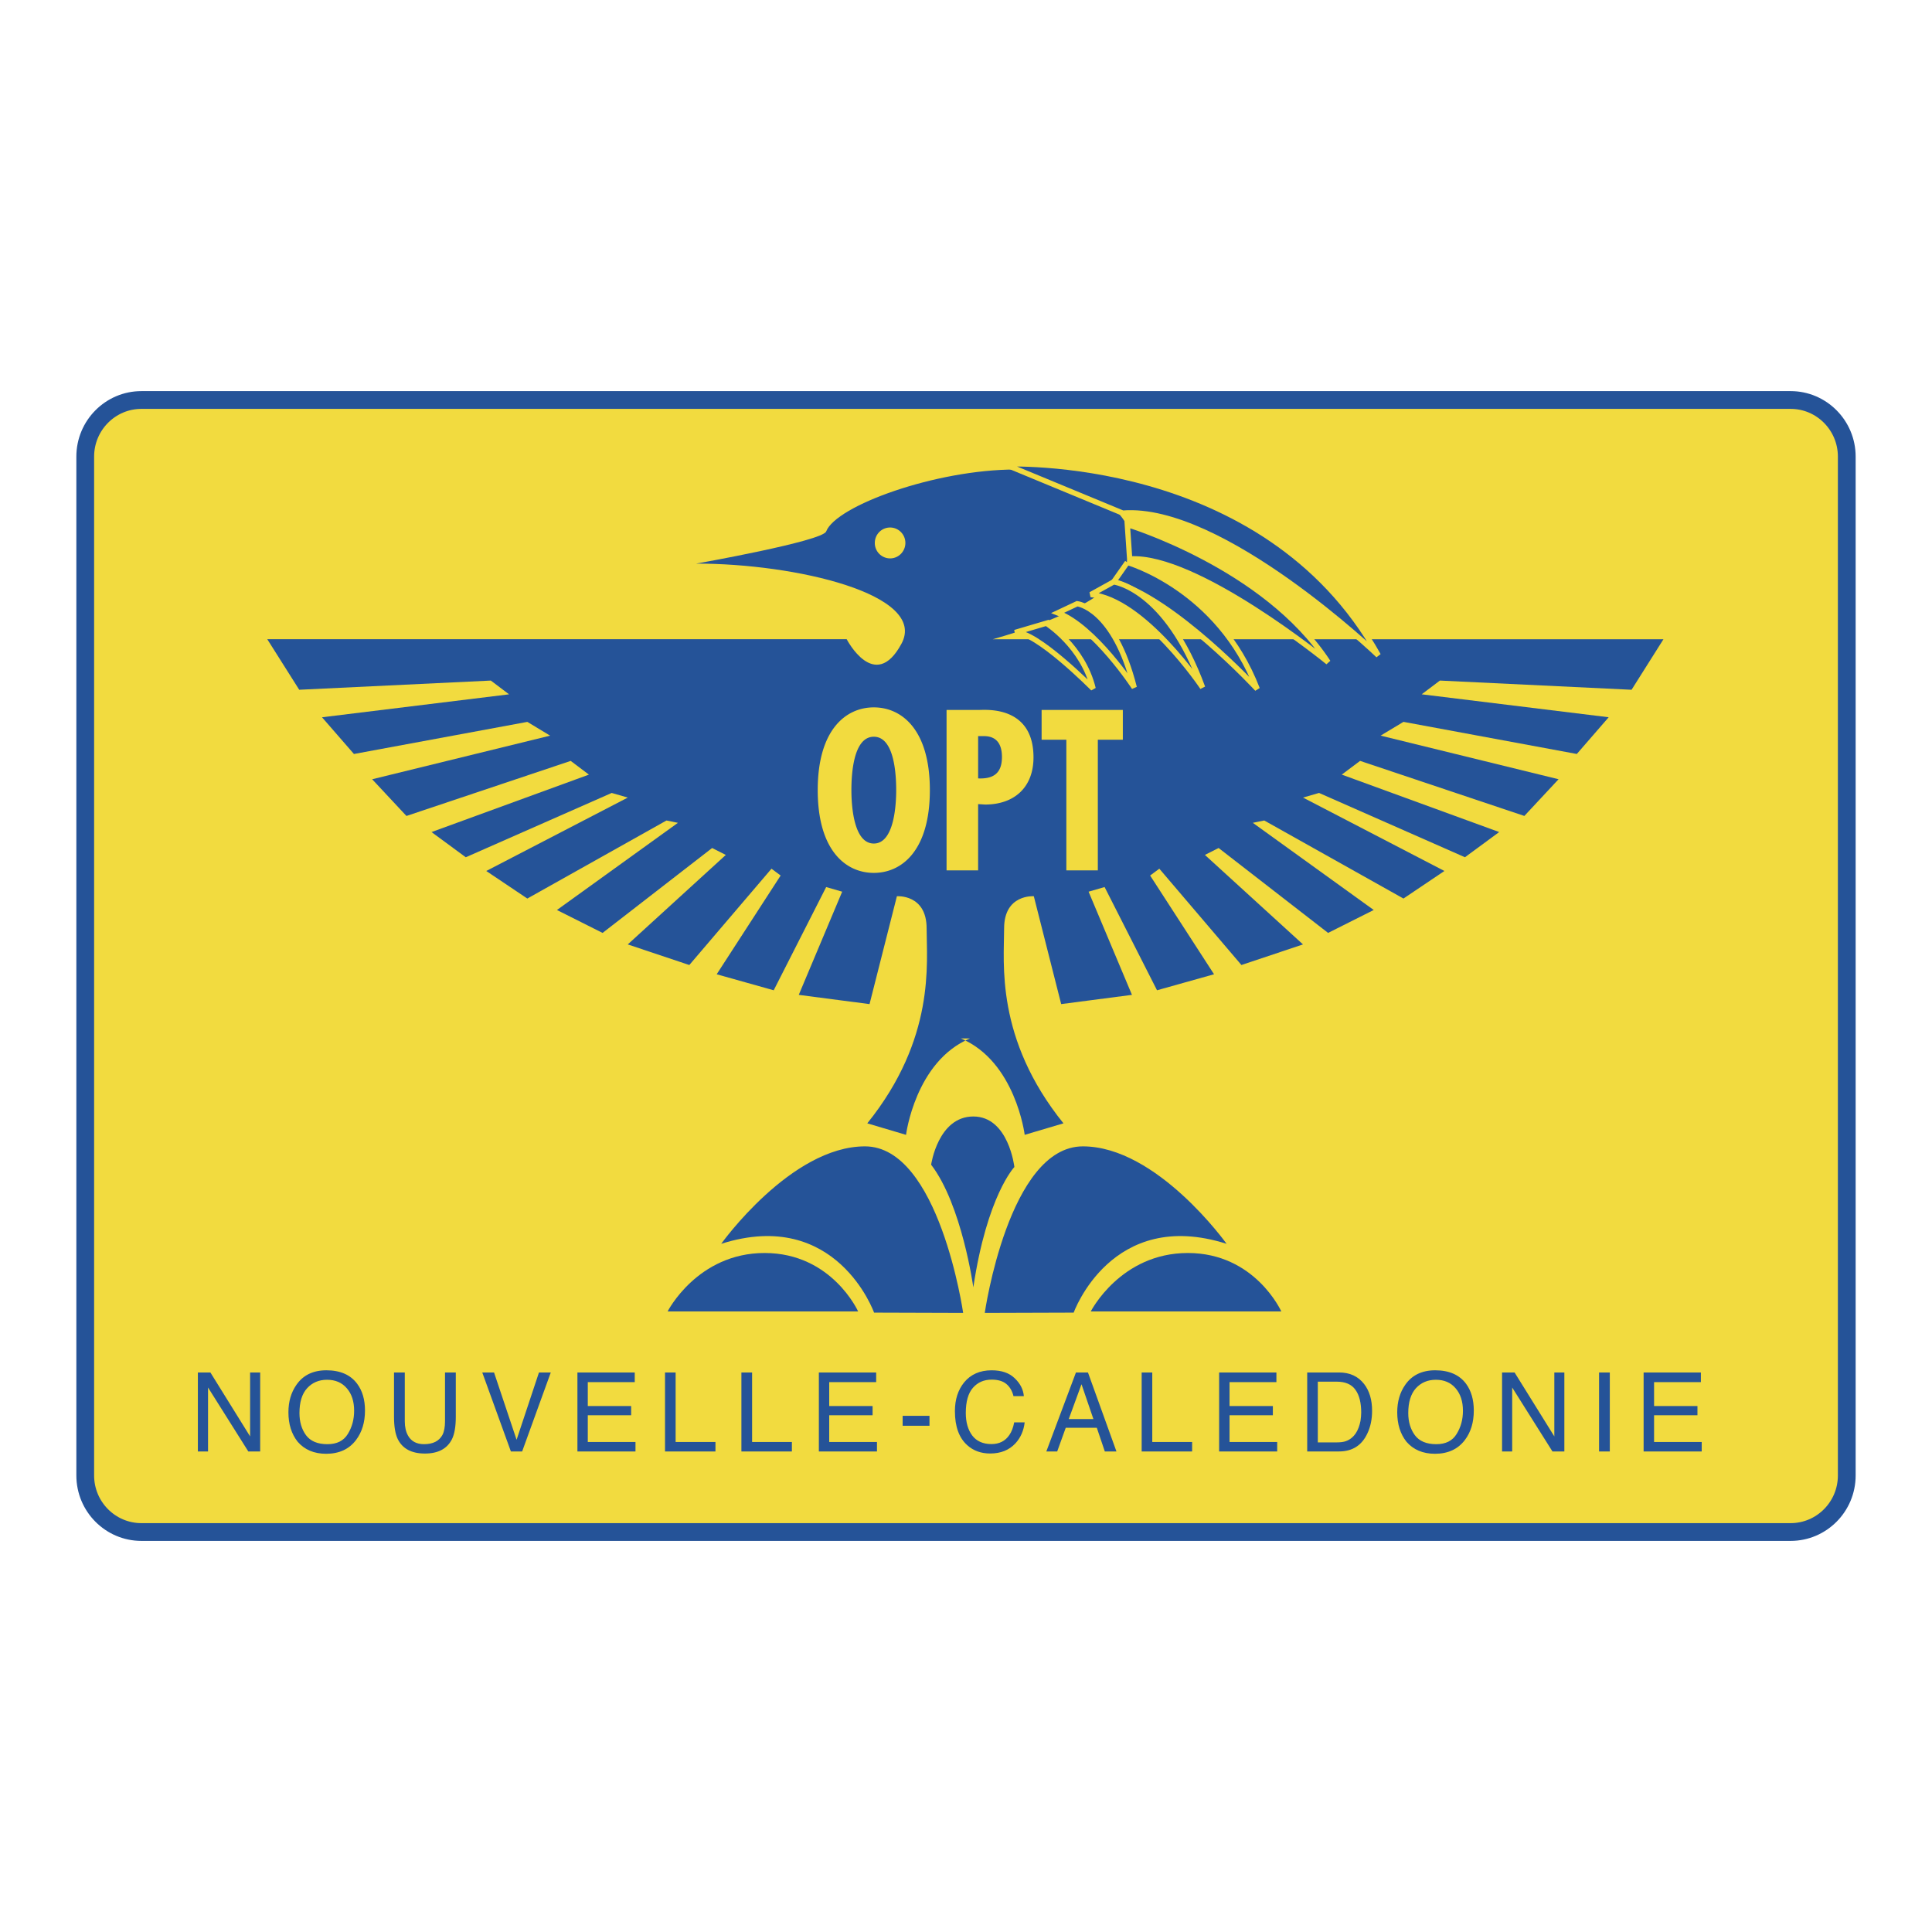 <svg xmlns="http://www.w3.org/2000/svg" width="2500" height="2500" viewBox="0 0 192.756 192.756"><g fill-rule="evenodd" clip-rule="evenodd"><path fill="#fff" d="M0 0h192.756v192.756H0V0z"/><path d="M178.648 152.85c3.09 0 5.604-2.526 5.604-5.641V45.553c0-3.114-2.514-5.646-5.604-5.646H14.109c-3.092 0-5.605 2.532-5.605 5.646v101.656c0 3.114 2.513 5.641 5.605 5.641h164.539z" fill="#f2db3f" stroke="#255398" stroke-width="1.772" stroke-miterlimit="2.613"/><path fill="#255398" d="M20.756 144.812v-6.381l4.018 6.381h1.184v-7.879h-1.005v6.378l-3.961-6.378h-1.25v7.879h1.014zM30.529 143.188c-.437-.596-.652-1.342-.652-2.207 0-1.092.253-1.918.766-2.48.511-.557 1.174-.841 1.982-.841.836 0 1.494.284 1.979.851.489.562.728 1.309.728 2.244 0 .873-.216 1.644-.634 2.32-.413.675-1.089 1.011-2.03 1.011-.983 0-1.693-.298-2.139-.898zm-.963-5.012c-.525.755-.79 1.667-.79 2.73 0 1.182.307 2.163.922 2.938.69.794 1.634 1.2 2.842 1.2 1.292 0 2.293-.458 2.983-1.376.593-.788.892-1.757.892-2.933 0-1.092-.258-1.979-.784-2.68-.658-.888-1.686-1.341-3.067-1.341-1.325.002-2.327.482-2.998 1.462zM39.311 141.354c0 .969.126 1.721.38 2.24.479.949 1.377 1.426 2.702 1.426 1.32 0 2.217-.477 2.697-1.426.258-.52.385-1.271.385-2.24v-4.422h-1.076v4.871c0 .562-.084 1.021-.253 1.355-.334.614-.944.927-1.838.927-.751 0-1.283-.288-1.602-.86-.21-.373-.32-.855-.32-1.422v-4.871h-1.075v4.422zM48.116 136.933h1.175l2.249 6.713 2.232-6.713h1.179l-2.856 7.879h-1.124l-2.855-7.879zM63.403 144.812v-.943h-4.759v-2.671h4.326v-.916h-4.326v-2.386h4.685v-.963H57.61v7.879h5.793zM66.349 144.812v-7.879h1.058v6.936h3.974v.943h-5.032zM73.97 144.812v-7.879h1.067v6.936h3.97v.943H73.97zM87.496 144.812v-.943h-4.764v-2.671h4.327v-.916h-4.327v-2.386h4.684v-.963h-5.718v7.879h5.798zM90.057 141.256h2.678v.992h-2.678v-.992zM96.188 137.925c-.602.746-.916 1.695-.916 2.862 0 1.536.409 2.665 1.227 3.397.611.554 1.376.832 2.292.832 1.053 0 1.896-.34 2.518-1.012.521-.566.828-1.267.922-2.093h-1.045c-.098.525-.262.94-.477 1.252-.41.609-1.006.912-1.791.912-.846 0-1.49-.288-1.921-.859-.428-.581-.639-1.323-.639-2.245 0-1.129.234-1.961.709-2.508.479-.548 1.1-.817 1.871-.817.637 0 1.127.146 1.479.443.344.293.578.695.699 1.205h1.035c-.057-.671-.367-1.267-.912-1.786-.545-.533-1.316-.793-2.307-.793-1.17.001-2.082.407-2.744 1.21zM107.902 138.104l1.188 3.477h-2.461l1.273-3.477zm-2.425 6.708l.852-2.362h3.1l.799 2.362h1.16l-2.842-7.88h-1.199l-2.955 7.88h1.085zM113.904 144.812v-7.879h1.059v6.936h3.975v.943h-5.034zM127.426 144.812v-.943h-4.754v-2.671h4.322v-.916h-4.322v-2.386h4.676v-.963h-5.715v7.879h5.793zM131.48 137.849h1.891c.855 0 1.479.27 1.859.808.389.534.578 1.301.578 2.272 0 .256-.029.529-.07.828-.098.495-.254.906-.461 1.223-.264.398-.602.667-1.014.809-.227.081-.527.118-.889.118h-1.895v-6.058h.001zm2.1 6.963c1.35 0 2.289-.604 2.844-1.8.32-.671.469-1.426.469-2.258 0-1.092-.262-1.979-.793-2.669-.598-.771-1.428-1.153-2.504-1.153h-3.176v7.88h3.16zM141.16 143.188c-.438-.596-.658-1.342-.658-2.207 0-1.092.26-1.918.766-2.48.512-.557 1.176-.841 1.988-.841.83 0 1.494.284 1.973.851.484.562.729 1.309.729 2.244 0 .873-.211 1.644-.635 2.32-.408.675-1.09 1.011-2.02 1.011-.987 0-1.696-.298-2.143-.898zm-.969-5.012c-.525.755-.789 1.667-.789 2.73 0 1.182.307 2.163.922 2.938.689.794 1.639 1.2 2.842 1.2 1.297 0 2.293-.458 2.988-1.376.592-.788.887-1.757.887-2.933 0-1.092-.258-1.979-.775-2.68-.662-.888-1.689-1.341-3.076-1.341-1.321.002-2.327.482-2.999 1.462zM150.871 144.812v-6.381l4.018 6.381h1.187v-7.879h-1v6.378l-3.965-6.378h-1.25v7.879h1.01zM159.539 144.812h1.072v-7.879h-1.072v7.879zM169.781 144.812v-.943h-4.754v-2.671h4.328v-.916h-4.328v-2.386h4.67v-.963h-5.713v7.879h5.797zM96.77 103.605c-5.455 2.291-6.375 9.618-6.375 9.618l-3.866-1.147c6.821-8.471 5.92-16.017 5.92-19.452 0-3.434-2.965-3.207-2.965-3.207l-2.73 10.762-7.061-.921 4.331-10.295-1.597-.462L77.193 98.8l-5.689-1.597 6.38-9.852-.912-.681-8.199 9.61-6.141-2.055 9.782-8.929-1.366-.69-10.929 8.471-4.552-2.286 12.069-8.698-1.142-.232-13.882 7.787-4.098-2.75 14.119-7.323-1.603-.463-14.559 6.417-3.417-2.514 15.702-5.731-1.817-1.37-16.388 5.494-3.42-3.662 17.754-4.351-2.273-1.374-17.3 3.204-3.185-3.663 18.661-2.29L48.97 67.9l-19.117.917-3.186-5.041h57.808c0 .004 2.795 5.4 5.459.458 2.684-4.933-10.617-8.022-20.475-8.003 0 0 12.596-2.23 12.968-3.209.978-2.561 10.923-6.179 18.897-6.179 7.963 0 22.758 9.847-2.275 16.934h66.914l-3.182 5.041-19.123-.918-1.816 1.371 18.656 2.29-3.18 3.663-17.295-3.204-2.279 1.374 17.754 4.351-3.414 3.662-16.389-5.494-1.826 1.37 15.705 5.731-3.416 2.514-14.558-6.416-1.598.463 14.107 7.323-4.086 2.75-13.889-7.787-1.141.232 12.064 8.698-4.553 2.286-10.924-8.471-1.367.69L130 94.225l-6.143 2.055-8.191-9.61-.918.681 6.377 9.852-5.689 1.597-5.23-10.299-1.598.462 4.328 10.295-7.062.921-2.73-10.762s-2.963-.227-2.963 3.207c0 3.436-.906 10.981 5.92 19.452l-3.867 1.147s-.91-7.327-6.371-9.618h.907z"/><path d="M100.182 46.295s25.953-1.29 37.332 19.093c0 0-15.662-14.978-25.496-14.194l-11.836-4.899z" fill="#255398" stroke="#f2db3f" stroke-width=".529" stroke-miterlimit="2.613"/><path d="M112.473 52.338s13.766 4.147 20.033 13.734c0 0-13.197-10.762-19.799-10.304l-.234-3.43z" fill="#255398" stroke="#f2db3f" stroke-width=".529" stroke-miterlimit="2.613"/><path d="M112.473 56.113s9.1 2.574 12.961 12.628c0 0-8.254-8.944-14.324-10.686l1.363-1.942z" fill="#255398" stroke="#f2db3f" stroke-width=".529" stroke-miterlimit="2.613"/><path d="M111.109 58.055s5.252.632 8.875 10.536c0 0-5.883-8.784-11.158-9.271l2.283-1.265zM107.469 60.232s3.678.387 5.695 8.359c0 0-3.939-6.039-7.627-7.447l1.932-.912zM104.396 62.179s3.641 2.292 4.664 6.521c0 0-5.746-5.822-7.799-5.594l3.135-.927z" fill="#255398" stroke="#f2db3f" stroke-width=".529" stroke-miterlimit="2.613"/><path d="M66.608 130.843h19.008s-2.621-5.831-9.331-5.831c-6.713 0-9.677 5.831-9.677 5.831zM108.826 130.843h19.01s-2.617-5.831-9.326-5.831c-6.719 0-9.684 5.831-9.684 5.831z" fill="#255398"/><path d="M87.206 130.961s-3.745-10.526-15.251-6.865c0 0 6.948-9.723 14.344-9.723 7.399 0 9.795 16.616 9.795 16.616l-8.888-.028zM107.121 130.961s3.764-10.526 15.256-6.865c0 0-6.939-9.723-14.34-9.723s-9.787 16.616-9.787 16.616l8.871-.028zM97.109 128.438s-1.137-8.235-4.21-12.236c0 0 .686-4.81 4.21-4.81 3.527 0 4.096 5.041 4.096 5.041s-2.728 2.853-4.096 12.005z" fill="#255398"/><path d="M88.808 55.711a1.53 1.53 0 0 1-1.528-1.541c0-.846.672-1.54 1.528-1.54.84 0 1.522.694 1.522 1.54 0 .846-.682 1.541-1.522 1.541zM92.772 78.829c0 6.01-2.781 8.259-5.591 8.259s-5.596-2.249-5.596-8.259c0-6.005 2.786-8.254 5.596-8.254s5.591 2.248 5.591 8.254zm-5.591 5.33c2.085 0 2.232-4.059 2.232-5.33 0-1.422-.146-5.325-2.232-5.325-2.091 0-2.236 3.902-2.236 5.325 0 1.271.145 5.33 2.236 5.33zM94.439 86.837V70.83h3.271c.676 0 5.402-.42 5.402 4.734 0 2.991-1.918 4.705-4.83 4.705l-.695-.043v6.611h-3.148zm3.149-9.175c1.518.065 2.377-.506 2.377-2.136 0-1.152-.432-2.083-1.793-2.083h-.584v4.219zM112.025 70.83v2.972h-2.494v13.035h-3.142V73.802h-2.467V70.83h8.103z" fill="#f2db3f"/></g></svg>